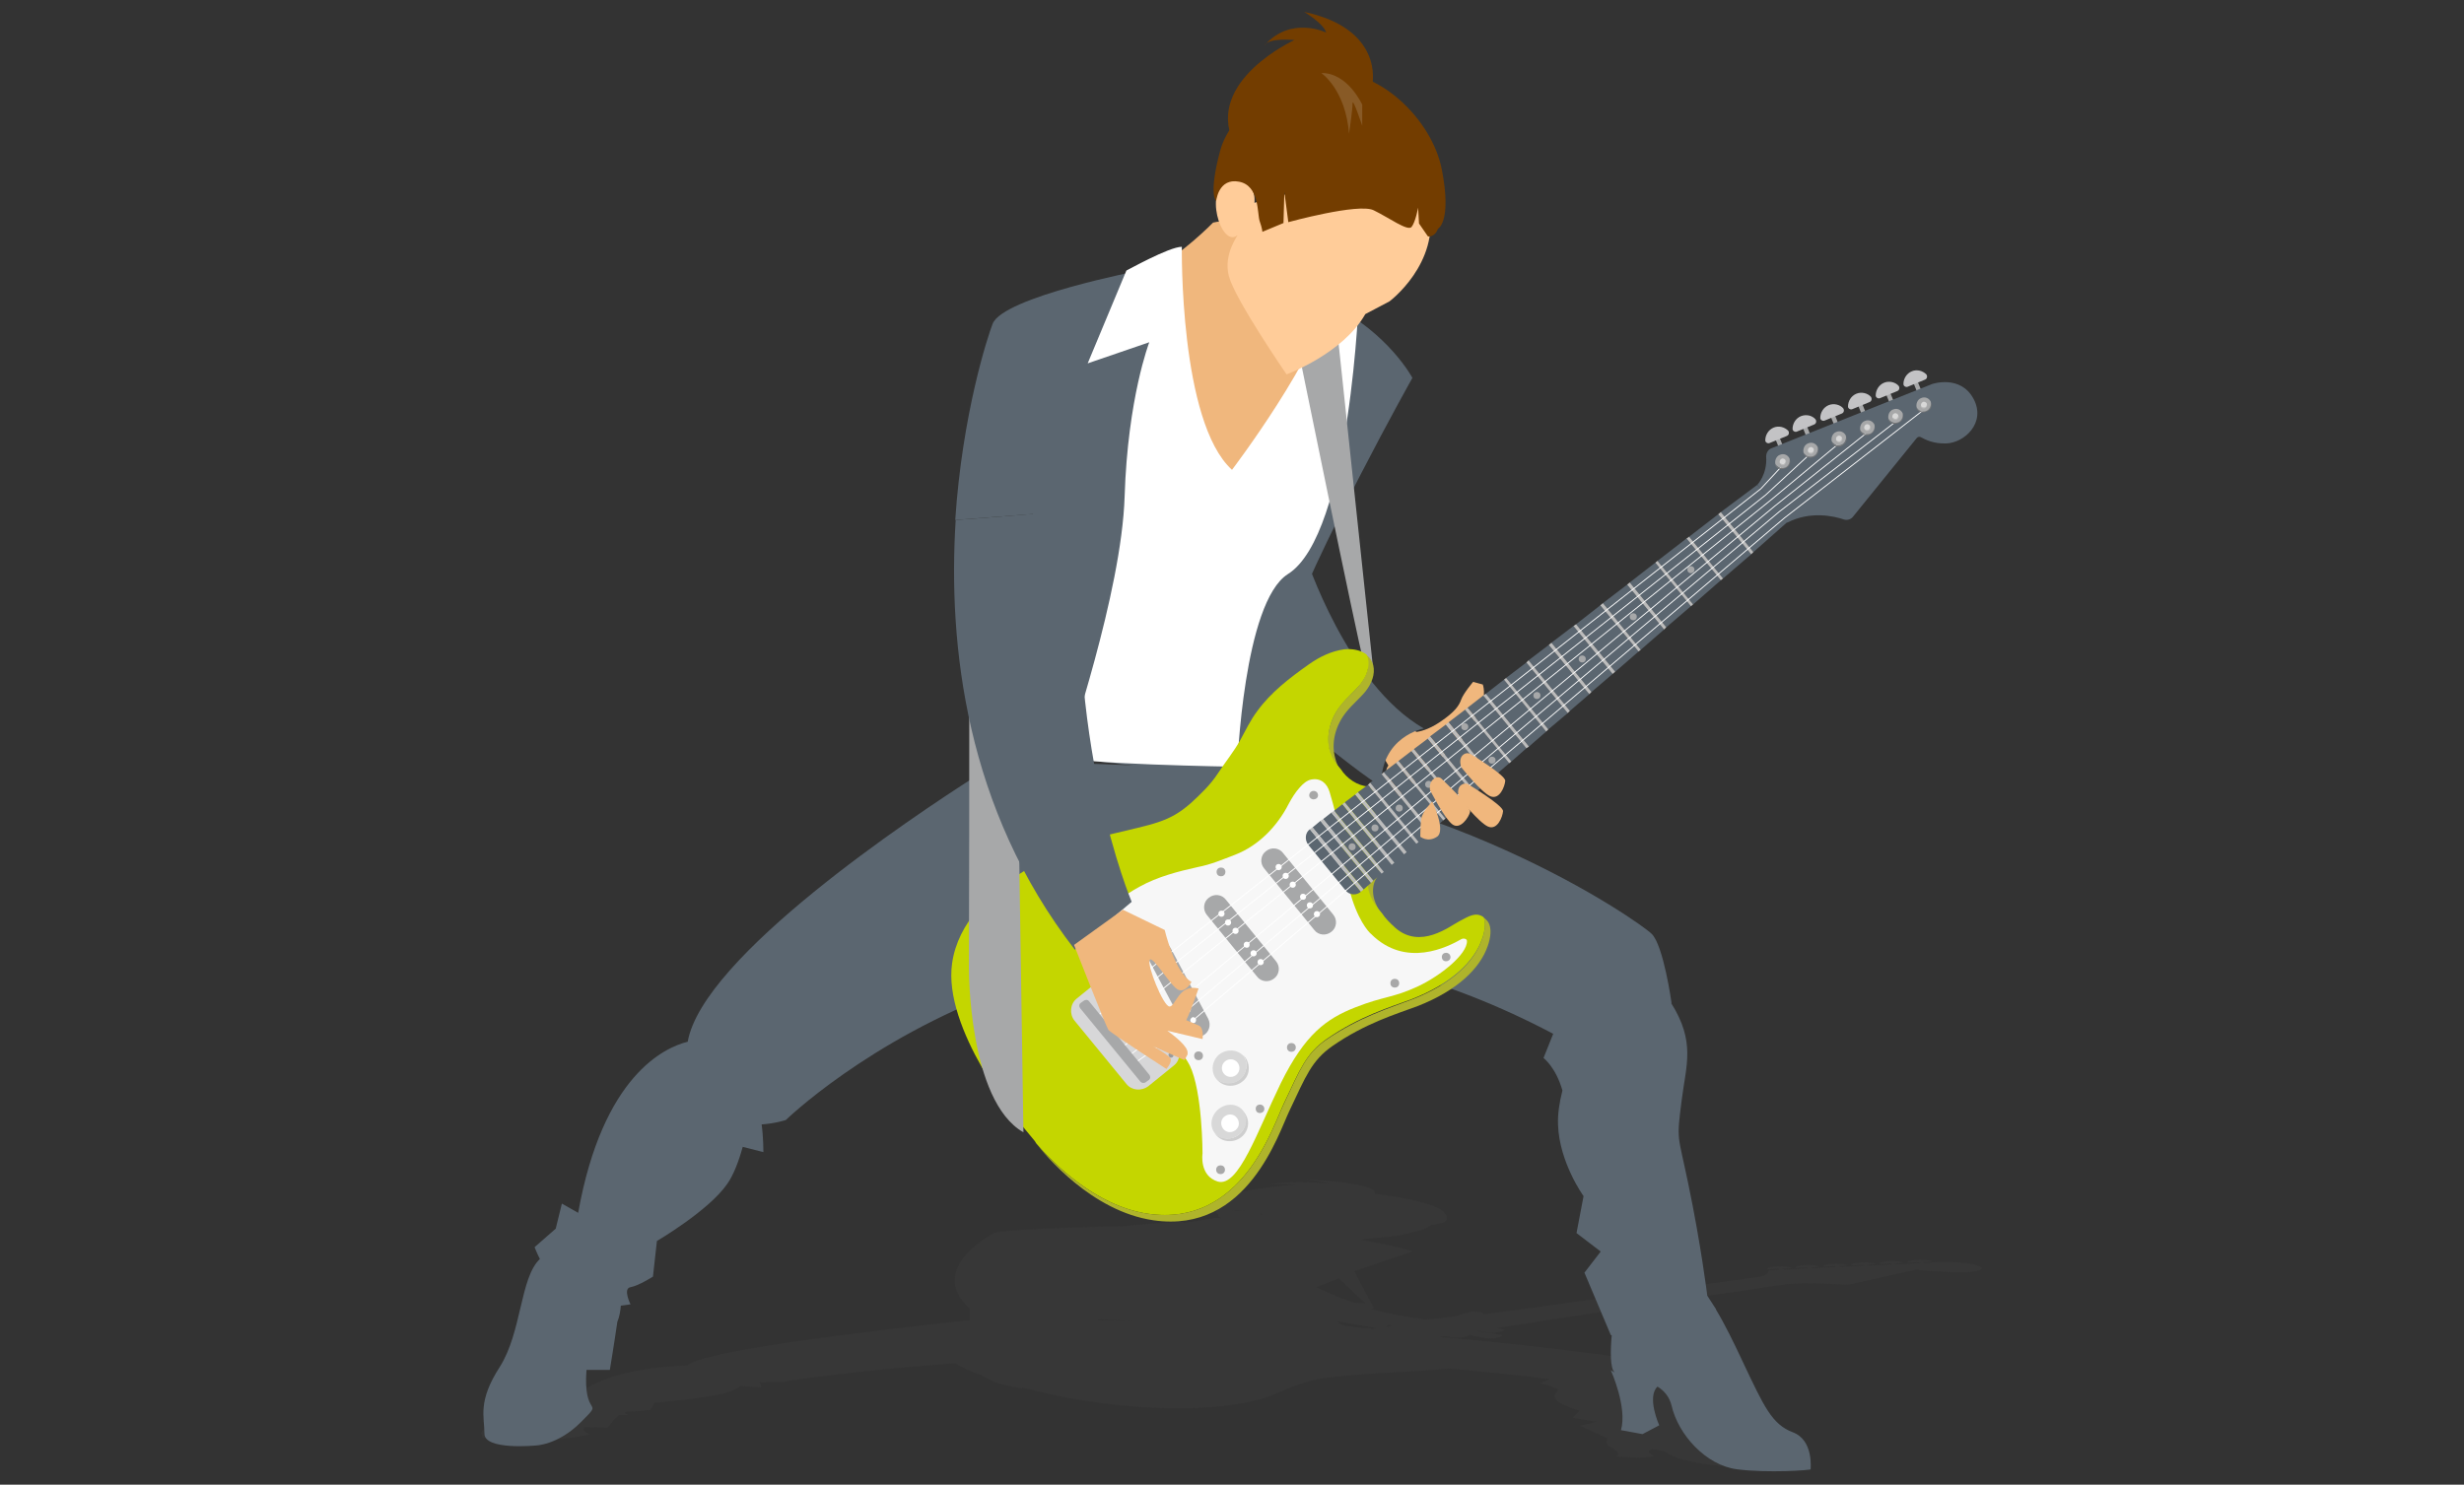 <?xml version="1.0" encoding="utf-8"?>
<!-- Generator: Adobe Illustrator 22.0.1, SVG Export Plug-In . SVG Version: 6.00 Build 0)  -->
<svg version="1.1" id="Layer_1" xmlns="http://www.w3.org/2000/svg" xmlns:xlink="http://www.w3.org/1999/xlink" x="0px" y="0px"
	 width="560px" height="337.5px" viewBox="0 0 560 337.5" style="enable-background:new 0 0 560 337.5;" xml:space="preserve">
<rect x="0" y="0" width="560" height="337.5" fill="#333333" stroke="none"/>
<style type="text/css">
	.st0{opacity:8.000000e-02;}
	.st1{fill:#666666;}
	.st2{fill:#5B6670;}
	.st3{fill:#F0B77D;}
	.st4{fill:#733D00;}
	.st5{fill:#FFFFFF;}
	.st6{fill:#A7A8A9;}
	.st7{fill:#FFCC99;}
	.st8{fill:#AFB42B;}
	.st9{fill:none;}
	.st10{fill:#C4D600;}
	.st11{fill:#F7F7F7;}
	.st12{fill:#CECECE;}
	.st13{fill:#D8D8D8;}
	.st14{fill:#A8A8A8;}
	.st15{fill:#D7D7D8;}
	.st16{fill:#C3C3C5;}
	.st17{fill:#BCBCBC;}
	.st18{fill:none;stroke:#FFFFFF;stroke-width:0.202;stroke-miterlimit:10;}
	.st19{fill:#777777;}
	.st20{fill:#9B9B9B;}
	.st21{fill:#885A26;}
</style>
<g>
	<g class="st0">
		<g>
			<path class="st1" d="M288.8,269.3c0.2,0,0.3-0.1,0.5-0.1C288.8,269.2,288.8,269.3,288.8,269.3z"/>
		</g>
		<g>
			<path class="st1" d="M449.5,287.7c-3-1.1-9.4-0.8-9.4-0.8l-2.6,0.2l-0.5-0.2l1.5-0.1c0.5,0,0.6-0.1,0.3-0.2
				c-0.8-0.2-2.2-0.3-3.4-0.2c-1.2,0.1-1.9,0.3-1.9,0.5c0,0.1,0.6,0.2,1,0.1l1.5-0.1l0.5,0.2l-5.4,0.3l-0.5-0.2l1.5-0.1
				c0.5,0,0.6-0.1,0.3-0.2c-0.8-0.2-2.2-0.3-3.4-0.2c-1.2,0.1-1.9,0.3-1.9,0.5c0,0.1,0.6,0.2,1,0.1l1.5-0.1l0.5,0.2l-5.4,0.3
				l-0.5-0.2l1.5-0.1c0.5,0,0.6-0.1,0.3-0.2c-0.8-0.2-2.2-0.3-3.4-0.2c-1.2,0.1-1.9,0.3-1.9,0.5c0,0.1,0.6,0.2,1,0.1l1.5-0.1
				l0.5,0.2l-5.4,0.3l-0.4-0.2l1.5-0.1c0.5,0,0.6-0.1,0.3-0.2c-0.8-0.2-2.2-0.3-3.4-0.2c-1.2,0.1-1.9,0.3-1.9,0.5
				c0,0.1,0.6,0.2,1,0.1l1.5-0.1l0.4,0.2l-5.4,0.3l-0.4-0.2l1.5-0.1c0.5,0,0.6-0.1,0.3-0.2c-0.8-0.2-2.2-0.3-3.4-0.2
				c-1.2,0.1-1.9,0.3-1.9,0.5c0,0.1,0.6,0.2,1,0.1l1.5-0.1l0.4,0.2l-5.4,0.3l-0.4-0.2l1.5-0.1c0.5,0,0.6-0.1,0.3-0.2
				c-0.8-0.2-2.2-0.3-3.4-0.2c-1.2,0.1-1.9,0.3-1.9,0.5c0,0.1,0.6,0.2,1,0.1l1.5-0.1l0.4,0.2l-1.5,0.1c-0.8,0-1.2,0.2-1.2,0.4
				c0.2,0.8-2.1,1.2-2.1,1.2l0.1,0l0,0l-0.1,0l-8.3,1.1l-0.6,0.1l-6.7,0.9l-0.6,0.1l-6.6,0.9l-0.6,0.1l-5.8,0.8l-0.6,0.1l-5.6,0.7
				l-0.6,0.1l-5.6,0.7l-0.6,0.1l-5,0.7l-0.6,0.1l-4.6,0.6l-0.6,0.1l-4.5,0.6l-0.6,0.1l-4.1,0.5l-0.4,0.1c0.1-0.3-0.2-0.5-0.2-0.5
				l-2.2-0.2c0,0-2.2,0.5-2.7,0.7c-0.5,0.3-1.4,0.5-4.8,0.9c-2.7,0.3-4.6,0.3-5.3,0.3l-0.3,0c1.2-0.1,2-0.1,2-0.1
				c-4.5-0.6-8.5-1.4-11.9-2.3c0.5-0.2,0.6-0.4,0.3-0.7l-4.2-7.9c7-2.5,13.3-4.5,13.3-4.5s-3.5-1.3-11.7-2.6
				c0.4-0.1,0.8-0.2,1.2-0.3l5.5-0.5c0,0,7.7-1,9.2-2.7c0.5,0,1.3-0.1,1.8-0.3c0,0,3.2-0.2,1-2.6c-1.6-1.7-8.3-3.3-15.7-4.1
				c0.3-0.5,0.4-2.4-15.5-3.3c0,0,4.4,0.6,5,1c0,0-7.6-0.9-13.5,0.2c0.7-0.1,2.3-0.2,6.3,0c0,0-17.9,1.2-14.8,3.7
				c-0.9,0.3-1.6,0.5-2,0.8c-2.7,1.9-1,2.2-1,2.2s0,0,0,0c-0.2,0.3,0.1,0.6,0.6,0.9c-0.4,0-0.9,0-1.4,0c0,0-3.1,0.5-7.1,1.1
				c0-0.1,0-0.2,0-0.2c-2.9-0.1-12.5,0.8-12.5,0.8l-0.3,0.1c-8,0.2-28.2,0.7-30.2,1.6c-1.1,0.5-7,3.8-8.6,8.4
				c-0.9,2.6-0.5,5.6,3,8.8c0,0.8,0,1.7,0,2.6c-15,1.6-60.8,6.7-64.2,10.3c-5.2,0.2-19.3,1.1-25,7l-3.7-0.5l-1.5,1.1l-4.8,0.7
				c0,0,0.4,0.2,1.2,0.5c0,0,0,0,0,0c-4.5,0.7-4.1,3.1-9.2,4.6c-5.1,1.4-3.6,2.1-3.6,2.9c0,0.7,11.4,0.7,11.4,0.7s5,0.1,10.4-0.8
				c5.3-0.9,1-0.2,1.3-1.9c0-0.1,0.1-0.2,0.1-0.3l5.3,0.1c0,0,1-1.1,1.7-2.1c0.5-0.2,0.7-0.5,0.8-0.7c0.7,0,1.4,0,2.2,0
				c0,0-1.8-0.7,0-0.8c1.8,0,5.1-0.4,5.1-0.4l0.9-1.6c0,0,11.8-1.1,16-2.2c1.4-0.4,2.6-0.9,3.5-1.6l4.7,0.3c0,0,0-0.7-0.4-1.2
				c3.1,0,5.4-0.1,5.4-0.1s14.4-2.4,39.1-4.2c1.3,0.9,3.5,1.9,5.9,2.7c1.8,1.2,4.7,2.4,9.3,3l0-0.2l2.5,0.6c0,0,0.1,0,0.3,0.1
				c2,0.5,12.6,3.2,26.6,3.9c21.4,1,28.4-3.3,30.9-4.3c3.8-1.4,5.1-2.1,9.8-2.6c7.5-0.9,14.3-1.1,19.3-1.4c3-0.2,5.5-0.4,7.7-0.6
				c7.4,0.7,15,1.4,22.8,2.4l-2.2,1c0,0,2.8,0.5,4.3,1.5c-0.7,0.5-1.1,1-1,1.5c0.3,1.7,5.7,3.2,5.7,3.2l-1.6,1.6l5.4,0.9l-3.7,0.9
				l6,2.8c0,0,0.1,0,0.2,0c-0.3,0.7-0.4,1.5,0.7,1.6l-0.9-0.1c0,0,3.8,1.7,2.3,2.7l4.9,0.3l3.8-0.3c0,0-2.8-1.3-0.4-1.7
				c1.5,0.2,2.7,0.5,3.2,0.9c1.5,1.3,7.8,2.8,14.8,3.1c7,0.3,16.7,0.3,16.7,0.3c0,0,0.9-1.2-3.8-1.6s-6.5-1.3-11.2-3.3
				c-2.1-0.9-4.2-1.8-6.2-2.5c0,0,0,0,0,0l0,0c-0.7-0.2-1.4-0.4-2-0.6l0,0c0,0-1.4-2.2-4.2-5c-2.3-2.3-2.7-1.9-1.4-3.7
				c1.1-1.5,3.3-2.5-2.3-4.3l0.1,0c0,0-1.8-2.5-4.5-3.1c-1.7-0.4-19.8-3.2-47.8-5.7c0,0,0,0,0,0l0.7-0.1l0.5-0.1l0.2,0
				c0.5,0.1,0.9,0.2,1.4,0.3c1.9,0.3,3.7-0.2,4-0.5c0,0,0,0-0.1-0.1c1.4,0.3,3.1,0.7,4.2,0.8c2.1,0.2,3.3-0.4,3.4-0.6
				c0.1-0.2-3.4-0.7-5.7-1l0.5-0.1c0.8,0.2,1.7,0.3,2.3,0.4c2.1,0.2,3.3-0.4,3.4-0.6c0-0.1-0.6-0.2-1.6-0.4l2.5-0.4l0.5-0.1l3.4-0.5
				l0.5-0.1l3.9-0.6l0.5-0.1l4.3-0.6l0.5-0.1l4.4-0.7l0.5-0.1l4.8-0.7l0.5-0.1l5.3-0.8l0.5-0.1l5.3-0.8l0.5-0.1l5.6-0.8l0.5-0.1
				l6.3-0.9l0.5-0.1l6.4-0.9l0.5-0.1l5.3-0.8l3-0.4c5-0.4,10.2,0,12.4,0.1c0.7,0.1,1.5,0,2-0.1l14.5-3.2c0.2-0.1,0.7-0.1,1,0
				c0.9,0.1,2.8,0.3,5.7,0.4C447.4,289.6,452.5,288.8,449.5,287.7z M286.3,275.7c0.3,0.1,0.5,0.3,0.7,0.4c-0.3,0-0.5,0-0.5,0
				S286.7,276,286.3,275.7z M403.7,291.4l-0.2,0l-0.3-0.1l0,0L403.7,291.4z M290.2,297.7c0,0-0.1,0-0.1,0
				C290.1,297.7,290.1,297.7,290.2,297.7C290.1,297.7,290.1,297.7,290.2,297.7z M403.1,291.3L403.1,291.3l-0.8-0.2l0,0L403.1,291.3z
				 M316.4,301.3c-0.2,0-0.3,0.1-0.4,0.1c-0.1,0-0.1,0.1-0.1,0.1l-0.5,0.1l-0.4,0c0.2-0.2,0.4-0.4,0.8-0.5
				C316,301.2,316.2,301.3,316.4,301.3z M312.3,302l-0.6,0.1l0,0c-0.1-0.1-0.1-0.2-0.1-0.2c-2.3,0-4.5-0.3-6.1-0.6
				c-0.5-0.2-0.9-0.3-1.1-0.5c-0.2-0.1-0.3-0.2-0.3-0.4c3.6,0.6,6.9,1.2,8.8,1.5L312.3,302z M293.3,275.9l0-0.1l0.1,0.1
				C293.4,275.9,293.4,275.9,293.3,275.9z M283,275.2C283,275.2,283,275.2,283,275.2c-0.6,0-1.2,0-2,0c-0.4,0-0.7,0-1,0
				C280.7,275.1,281.7,275.1,283,275.2z M249.5,299.9c0.5,0,1,0,1.6,0.1l6.6,0.3c-2.9-0.1-5.6-0.1-8.1-0.2
				C249.6,300,249.6,300,249.5,299.9z M401.1,290.8l0.6,0.1l0,0L401.1,290.8L401.1,290.8z M310.3,296.3c-0.8-0.1-1.7-0.1-2.6-0.2
				c-4.1-1.4-6.9-2.7-8.5-3.5c1.6-0.7,3.4-1.3,5.1-2C306.9,293.1,309.4,295.4,310.3,296.3z"/>
		</g>
	</g>
	<g>
		<path class="st2" d="M407.5,325.6c-4.8-1.8-6.6-5.9-11.3-15.8c-2.1-4.5-4.2-8.8-6.2-12.1c0,0,0,0,0,0l0-0.1
			c-0.7-1.1-1.4-2.2-2-3.1l0-0.1c0,0-1.4-11.4-4.3-25.3c-2.4-11.6-2.7-9.6-1.5-19c1-8,3.2-13.2-2.4-22.1l0.1,0c0,0-1.8-13-4.5-15.7
			c-2.7-2.7-48.9-35.3-110.4-38c-20.8-0.9-32-1.2-37.9-1.2c-1.8,1.3-3.7,2.5-5.7,3.6c-13.9,8.9-61.7,40.7-65.1,60.1
			c-5.2,1.3-19.3,7.6-24.9,38.9l-3.7-2.1l-1.4,5.7l-4.8,4.2c0,0,0.4,1.1,1.2,2.7c0,0,0,0,0,0c-4.5,4.2-4.1,16.6-9.1,24.5
			c-5.1,7.9-3.5,11.3-3.5,15.2c0,3.8,11.5,2.7,11.5,2.7s5.1,0,10.4-5.3c5.3-5.3,1-1,1.2-10.1c0-0.7,0.1-1.3,0.1-1.8h5.3
			c0,0,1-6,1.7-10.9c0.5-1.2,0.7-2.5,0.8-3.7c0.7-0.1,1.4-0.2,2.2-0.3c0,0-1.8-3.6,0-3.9c1.8-0.3,5.1-2.4,5.1-2.4l0.9-8.1
			c0,0,11.8-6.9,16-13c1.4-2,2.6-5.1,3.5-8.4l4.7,1.2c0,0,0-3.4-0.4-6.3c3.1-0.2,5.5-1,5.5-1s74.3-72.4,174.4-19.6l-2.2,5.5
			c0,0,2.8,2.1,4.3,7.4c-0.7,2.7-1.1,5.4-1,7.8c0.3,8.6,5.8,16.2,5.8,16.2l-1.6,8.4l5.5,4.2l-3.7,4.8l6,14.2c0,0,0.1,0,0.2,0
			c-0.3,3.5-0.4,7.6,0.7,8.5l-0.9-0.5c0,0,3.8,8.4,2.3,13.6l4.9,0.9l3.8-2c0,0-2.9-6.4-0.4-8.8c1.5,0.9,2.7,2.3,3.2,4.3
			c1.5,6.6,7.8,13.6,14.9,14.5c7,0.9,16.7,0.2,16.7,0S412.2,327.4,407.5,325.6z"/>
		<path class="st3" d="M323.8,167.7l-3-2.1c0,0-6.4,2.9-6.7,4.6c-0.2,1.6,1.9,4.5,1.9,4.5L323.8,167.7"/>
		<path class="st2" d="M237.1,74.5c-0.4,0.9-6,84.1,0,97.1l60,7.2c0,0-13.3-10.3-5.7-32s29.6-60.9,29.6-60.9s-21.7-41-84.4-11.5"/>
		<path class="st4" d="M311.9,19.1c0,0,2.7-12.5-15.5-16.4c0,0,4.4,2.6,5,4.7c0,0-8-3.9-14,2.9c0,0,0.5-1.7,6.8-1.2
			c0,0-20.2,9.2-13.9,23.2c6.4,14,29.3-5.9,29.3-5.9L311.9,19.1z"/>
		<path class="st3" d="M275.7,50.6c0,0-7.3,7.5-14.2,10.9c-6.8,3.4,15.1,57.9,15.1,57.9s25-34.4,24.7-35.3
			C301,83.2,294.1,46.4,275.7,50.6z"/>
		<path class="st2" d="M296.7,126.4c0,0,9.4,29.2,26.9,39.2c0,0-10,1.8-9.7,13.3c0,0-29.5-20.1-29.7-30.4S286.4,129.8,296.7,126.4z"
			/>
		<path class="st2" d="M259.1,61.5c0,0-31.1,6-33.5,12.1c-1.1,2.8-6.9,20.5-8.5,44.6c9.7-0.7,19.4-1.5,29.1-2.3
			C247.9,99,251.8,80.6,259.1,61.5z"/>
		<path class="st5" d="M268.6,56.1c0,0-0.6,39.8,11.4,50.7c0,0,19.8-26,22.6-40.4c0.1-0.6,0.2-1.3,0.3-1.9c1.2-13.9,6,1.9,6,1.9
			s-1.8,55.1-16.2,64.1c-10.1,6.4-11.5,43.8-11.5,43.8s-38.7-0.6-38.7-2.4s12.4-36.8,13.1-59.1c0.7-22.3,5.6-35,5.6-35l-14,4.8
			l8.8-21.1C256.1,61.5,265.7,56.1,268.6,56.1z"/>
		<path class="st3" d="M337,155.6l-2.2-0.6c0,0-2.2,2.6-2.7,4c-0.5,1.4-1.4,2.8-4.8,5.1c-2.8,1.9-4.8,2.2-5.4,2.3c0,0,0,0,0,0
			c-0.4,0.2-0.7,0.4-1.1,0.6c-1,1.3-1.1,3-1.1,3s-3.7,2.9-4.5,4.6c-0.8,1.7,2.5,6.6,2.5,6.6l15.5-13.8c0,0,1.7-2.9,3.2-6.3
			C337.9,157.9,337,155.6,337,155.6z"/>
		<path class="st6" d="M312,151.3l-8.6-81l-9,5.9c0,0,14.3,70.3,15.4,73.7C310.9,153.2,310.2,151.3,312,151.3z"/>
		<path class="st7" d="M281.2,53.5c0.5-0.4-3.3,4.1-1.9,9.3c1.4,5.3,13.1,22.3,13.1,22.3s12.8-4.7,17.9-13.7l5.5-2.9
			c0,0,11.5-8.6,9-21.3c-2.6-12.7-39.7-1.1-39.7-1.1s0.8-6-5.6-4.9C273.3,42.5,277.5,56.5,281.2,53.5z"/>
		<path class="st4" d="M326.8,52c0,0,3.2-1.5,0.9-13.4s-14.9-23.1-24.9-21.9c-10,1.2-22.8,7.5-25.5,17.6
			c-2.7,10.1-0.9,11.4-0.9,11.4s0.5-5.3,5.2-4.4s4.1,7.3,4.7,9s0.6,2.4,0.6,2.4l4.8-2l0.2-7.1l0.9,6.9c0,0,16-4.4,19.4-2.7
			c3.5,1.7,7.7,4.8,8.6,3.8c0.9-1.1,1.5-4.4,1.5-4.4l0.2,3.6l2,2.9C324.5,53.8,326.1,54,326.8,52z"/>
		<g>
			<g>
				<g>
					<path class="st8" d="M312,197.4c-0.8,0.9-3.1,4.7,2,10.3c-3.4-4.7-1.5-7.9-0.7-8.7c0.9-1-1.3-20-1.3-20c-0.4,0-0.7,0-1.1,0
						C311.4,183.4,312.8,196.6,312,197.4z"/>
				</g>
				<g>
					<path class="st8" d="M293.1,252.4c3.7-7.8,5-11.3,9.7-14.6c7.5-5.2,14.3-7.2,19.4-9.1c9.2-3.6,14.2-8.7,15.9-13.6
						c0,0,1.7-4.3-0.4-6.1c-0.2-0.2-0.3-0.3-0.5-0.4c0.8,2.1-0.4,5-0.4,5c-1.7,4.9-6.6,10-15.9,13.6c-5,1.9-11.9,4-19.4,9.1
						c-4.7,3.2-6,6.8-9.7,14.6c-2.5,5.1-9.5,28.1-30.9,25c-12.1-1.8-21.8-11.7-25.4-16c2,2.6,12.6,15.5,26.7,17.5
						C283.6,280.5,290.6,257.5,293.1,252.4z"/>
				</g>
				<g>
					<path class="st8" d="M309.1,155.6c-1.3,1.7-3,3-4.3,4.6c-2.4,3-3.6,7.1-2.6,10.8c0.4,1.5,1.3,2.8,2.4,3.9
						c-0.5-0.7-0.9-1.5-1.1-2.4c-1.1-3.7,0.1-7.8,2.6-10.8c1.3-1.6,3-3,4.3-4.6c1.3-1.7,2.2-3.8,1.7-5.9c-0.3-1-0.8-1.8-1.6-2.3
						c0.1,0.2,0.2,0.5,0.3,0.8C311.3,151.7,310.4,153.9,309.1,155.6z"/>
				</g>
				<g>
					<path class="st9" d="M310.9,178.9c-0.1-0.9-0.2-1.5-0.2-1.5c-2.3,0.1-4.5-0.9-6.1-2.5C306,177.1,308.4,178.7,310.9,178.9z"/>
				</g>
				<g>
					<path class="st9" d="M317,210.9c5.7,5,12.3-0.3,14.6-1.5c2.1-1.1,3.7-2.1,5.5-0.9c-0.2-0.4-0.4-0.8-0.8-1.2
						c-2.1-1.9-3.7-0.7-6.1,0.5c-2.3,1.2-8.9,6.5-14.6,1.5c-0.7-0.6-1.2-1.2-1.7-1.7C314.7,208.7,315.7,209.8,317,210.9z"/>
				</g>
				<g>
					<path class="st10" d="M291.8,250.8c3.7-7.8,5-11.3,9.7-14.6c7.5-5.2,14.3-7.2,19.4-9.1c9.2-3.6,14.2-8.7,15.9-13.6
						c0,0,1.2-2.9,0.4-5c-1.8-1.3-3.4-0.2-5.5,0.9c-2.3,1.2-8.9,6.5-14.6,1.5c-1.3-1.2-2.3-2.2-3-3.3c-5.1-5.6-2.8-9.4-2-10.3
						c0.7-0.8-0.6-14-1.1-18.5c-2.5-0.2-4.9-1.8-6.3-4c-1.1-1.1-1.9-2.4-2.4-3.9c-1.1-3.7,0.1-7.8,2.6-10.8c1.3-1.6,3-3,4.3-4.6
						c1.3-1.7,2.2-3.8,1.7-5.9c-0.1-0.3-0.2-0.5-0.3-0.8c-1.3-1-3.2-1.4-5.1-1.2c-2.9,0.4-5.6,1.7-8,3.4c-4.4,3.1-8.7,6.4-11.8,10.7
						c-1.5,2-2.6,4.3-3.8,6.5c-1.5,2.7-3.4,5-5.1,7.6c-1.7,2.6-3.9,4.7-6.2,6.8c-5,4.4-8.6,4.7-18.4,7.1
						c-6.5,1.5-33.1,10.7-35.8,29.2c-2.2,15,15,35.9,15,35.9l3.8,4.6c0,0,0.1,0.2,0.3,0.5c3.7,4.3,13.3,14.2,25.4,16
						C282.3,279,289.3,256,291.8,250.8z"/>
				</g>
			</g>
			<g>
				<path class="st11" d="M307.3,204.4c-0.9-3-1.6-5.3-1.9-8.4c-0.5-5-1.2-9.2-3.2-15.9c-0.6-2.1-2.1-3.3-4.2-2.9
					c-1,0.2-1.9,1-2.6,1.8c-1,1.1-1.8,2.4-2.5,3.7c-2.6,5.1-6.8,9.5-12.2,11.6c-2.9,1.1-5.4,2.2-8.5,2.8c-4.5,1-9.1,2.2-13.1,4.4
					c-4,2.2-8.3,5.1-9.1,9.6c-0.5,3,0.7,6,2.7,8.4c2.2,2.6,15.7,18.6,17.7,22.7c2.9,6,2.9,20,2.9,20s-0.8,5.1,3.5,6.4
					c4.7,1.3,8.9-11.3,14.3-22.4c5.5-11.1,10.3-14.6,16.9-17.2c6.6-2.6,8.5-2.1,14.3-4.8c5.1-2.4,11.2-7.3,11.1-10.3
					c0-0.5-0.8-0.7-1.3-0.4c-3,1.7-12.6,6.7-20.5-1.2C311.7,212.4,309.3,210.5,307.3,204.4z"/>
			</g>
			<g>
				<g>
					<g>
						<g>
							<path class="st12" d="M282.9,240.2c-0.1-0.1-0.2-0.2-0.3-0.3c1.2,1.7,0.8,4.1-0.8,5.4c-1.6,1.3-4,1.2-5.5-0.3
								c0.1,0.1,0.1,0.2,0.2,0.3c1.4,1.8,4,2,5.8,0.6C284.1,244.6,284.3,242,282.9,240.2z"/>
							<path class="st13" d="M281.8,245.4c1.6-1.3,2-3.7,0.8-5.4c-1.5-1.5-3.8-1.6-5.5-0.3c-1.6,1.3-2,3.7-0.8,5.4
								C277.8,246.6,280.1,246.7,281.8,245.4z"/>
						</g>
						<circle class="st5" cx="279.7" cy="242.8" r="2"/>
					</g>
					<g>
						<g>
							<path class="st12" d="M282.7,252.8c-0.1-0.1-0.2-0.2-0.3-0.3c1.2,1.7,0.8,4.1-0.8,5.4c-1.6,1.3-4,1.2-5.5-0.3
								c0.1,0.1,0.1,0.2,0.2,0.3c1.4,1.8,4,2,5.8,0.6C283.9,257.1,284.2,254.5,282.7,252.8z"/>
							
								<ellipse transform="matrix(0.774 -0.633 0.633 0.774 -98.375 234.347)" class="st13" cx="279.3" cy="255.1" rx="4.1" ry="3.7"/>
						</g>
						<path class="st5" d="M280.8,256.9c-0.9,0.7-2.1,0.6-2.8-0.3c-0.7-0.9-0.6-2.1,0.3-2.8c0.9-0.7,2.1-0.6,2.8,0.3
							C281.8,255,281.7,256.2,280.8,256.9z"/>
					</g>
				</g>
				<g>
					<path class="st14" d="M299.2,181.5c-0.4,0.3-1,0.3-1.4-0.1s-0.3-1,0.1-1.4c0.4-0.3,1-0.3,1.4,0.1
						C299.7,180.6,299.6,181.2,299.2,181.5z"/>
					<circle class="st14" cx="277.5" cy="198.2" r="1"/>
					<path class="st14" d="M329.3,218.3c-0.4,0.3-1,0.3-1.4-0.1c-0.3-0.4-0.3-1,0.1-1.4c0.4-0.3,1-0.3,1.4,0.1
						C329.8,217.4,329.7,218,329.3,218.3z"/>
					<circle class="st14" cx="317" cy="223.5" r="1"/>
					<circle class="st14" cx="293.5" cy="238.1" r="1"/>
					<path class="st14" d="M287,252.8c-0.4,0.3-1,0.3-1.4-0.1c-0.3-0.4-0.3-1,0.1-1.4c0.4-0.3,1-0.3,1.4,0.1
						C287.5,251.9,287.4,252.5,287,252.8z"/>
					<circle class="st14" cx="277.4" cy="265.9" r="1"/>
					<circle class="st14" cx="272.4" cy="240" r="1"/>
					<circle class="st14" cx="254" cy="217.4" r="1"/>
				</g>
				<g>
					<path class="st6" d="M298.7,211.4l-11.4-14c-1-1.2-0.8-3,0.4-3.9l0,0c1.2-1,3-0.8,3.9,0.4l11.4,14c1,1.2,0.8,3-0.4,3.9l0,0
						C301.4,212.8,299.6,212.6,298.7,211.4z"/>
					<path class="st6" d="M285.7,222l-11.4-14c-1-1.2-0.8-3,0.4-3.9l0,0c1.2-1,3-0.8,3.9,0.4l11.4,14c1,1.2,0.8,3-0.4,3.9l0,0
						C288.4,223.4,286.6,223.2,285.7,222z"/>
					<path class="st6" d="M269.6,234.2l-8.5-16c-0.7-1.4-0.2-3.1,1.2-3.8l0,0c1.4-0.7,3.1-0.2,3.8,1.2l8.5,16
						c0.7,1.4,0.2,3.1-1.2,3.8l0,0C272,236.1,270.3,235.6,269.6,234.2z"/>
				</g>
			</g>
			<path class="st15" d="M256,246.4L244.2,232c-1.2-1.5-1-3.8,0.5-5l5.8-4.7c1.5-1.2,3.8-1,5,0.5l11.8,14.4c1.2,1.5,1,3.8-0.5,5
				l-5.8,4.7C259.4,248.1,257.2,247.9,256,246.4z"/>
			<g>
				<g>
					<g>
						<g>
							
								<rect x="434.4" y="87.2" transform="matrix(0.376 0.927 -0.927 0.376 353.178 -349.119)" class="st6" width="2.7" height="1"/>
							<path class="st16" d="M434.5,84.4c-1.2,0.5-1.9,1.7-1.9,2.9c0,0.5,0.6,0.8,1,0.6l3.9-1.6c0.5-0.2,0.6-0.8,0.3-1.2
								C437,84.3,435.7,83.9,434.5,84.4z"/>
						</g>
						<g>
							
								<rect x="428.1" y="89.7" transform="matrix(0.376 0.927 -0.927 0.376 351.615 -341.702)" class="st6" width="2.7" height="1"/>
							<path class="st16" d="M428.2,87c-1.2,0.5-1.9,1.7-1.9,2.9c0,0.5,0.6,0.8,1,0.6l3.9-1.6c0.5-0.2,0.6-0.8,0.3-1.2
								C430.8,86.9,429.4,86.5,428.2,87z"/>
						</g>
						<g>
							
								<rect x="421.9" y="92.3" transform="matrix(0.376 0.927 -0.927 0.376 350.043 -334.284)" class="st6" width="2.7" height="1"/>
							<path class="st16" d="M421.9,89.5c-1.2,0.5-1.9,1.7-1.9,2.9c0,0.5,0.6,0.8,1,0.6l3.9-1.6c0.5-0.2,0.6-0.8,0.3-1.2
								C424.5,89.4,423.1,89,421.9,89.5z"/>
						</g>
						<g>
							
								<rect x="415.6" y="94.8" transform="matrix(0.376 0.927 -0.927 0.376 348.502 -326.871)" class="st6" width="2.7" height="1"/>
							<path class="st16" d="M415.6,92.1c-1.2,0.5-1.9,1.7-1.9,2.9c0,0.5,0.6,0.8,1,0.6l3.9-1.6c0.5-0.2,0.6-0.8,0.3-1.2
								C418.2,92,416.8,91.6,415.6,92.1z"/>
						</g>
						<g>
							
								<rect x="409.3" y="97.4" transform="matrix(0.376 0.927 -0.927 0.376 346.939 -319.454)" class="st6" width="2.7" height="1"/>
							<path class="st16" d="M409.3,94.6c-1.2,0.5-1.9,1.7-1.9,2.9c0,0.5,0.6,0.8,1,0.6l3.9-1.6c0.5-0.2,0.6-0.8,0.3-1.2
								C411.9,94.5,410.6,94.1,409.3,94.6z"/>
						</g>
						<g>
							
								<rect x="403" y="99.9" transform="matrix(0.376 0.927 -0.927 0.376 345.378 -312.038)" class="st6" width="2.7" height="1"/>
							<path class="st16" d="M403.1,97.2c-1.2,0.5-1.9,1.7-1.9,2.9c0,0.5,0.6,0.8,1,0.6l3.9-1.6c0.5-0.2,0.6-0.8,0.3-1.2
								C405.6,97.1,404.3,96.7,403.1,97.2z"/>
						</g>
					</g>
					<path class="st2" d="M399.4,110.2c0,0,2.3-2.4,2-6.4c0-0.8,0.4-1.6,1.2-1.9l36.5-14.6c0,0,6.4-2.2,9.4,3.3s-2.1,10.1-6.2,10.2
						c-2.9,0.1-4.8-0.9-5.7-1.4c-0.3-0.2-0.8-0.1-1,0.2l-14.5,17.9c-0.5,0.6-1.3,0.8-2,0.6c-2.3-0.8-7.7-2-12.9,0.7L399.4,110.2z"/>
					<g>
						<g>
							<polygon class="st2" points="346.9,170.1 337.1,158.1 333.5,160.9 343.5,173.1 							"/>
							<polygon class="st2" points="343,173.5 333,161.3 329.2,164.2 339.3,176.7 							"/>
							<polygon class="st2" points="351.4,166.3 341.8,154.5 337.7,157.7 347.5,169.7 							"/>
							<polygon class="st2" points="334.9,180.6 324.5,167.9 321.3,170.3 331.9,183.2 							"/>
							<polygon class="st2" points="338.8,177.2 328.6,164.7 325,167.4 335.4,180.1 							"/>
							<polygon class="st2" points="331.3,183.6 320.8,170.7 317.8,173 328.5,186.1 							"/>
							<polygon class="st2" points="361.2,157.8 352,146.6 347.4,150.1 356.8,161.6 							"/>
							<polygon class="st2" points="356.3,162.1 346.9,150.6 342.3,154.1 351.9,165.8 							"/>
							<polygon class="st2" points="366.5,153.2 357.6,142.3 352.6,146.1 361.7,157.3 							"/>
							<polygon class="st2" points="398,126 390.5,116.9 383.9,122 391.6,131.5 							"/>
							<polygon class="st2" points="328,186.5 317.3,173.4 314.5,175.5 325.4,188.8 							"/>
							<polygon class="st2" points="391.1,131.9 383.3,122.4 376.7,127.5 384.8,137.4 							"/>
							<polygon class="st2" points="406.3,118.6 403.2,114.8 402.6,114.1 399.4,110.2 391.1,116.4 398.5,125.5 							"/>
							<polygon class="st2" points="372.4,148.1 363.7,137.6 358.2,141.9 367.1,152.7 							"/>
							<polygon class="st2" points="378.2,143.1 369.8,132.9 364.3,137.1 372.9,147.7 							"/>
							<polygon class="st2" points="384.3,137.8 376.2,127.9 370.4,132.4 378.7,142.6 							"/>
							<path class="st2" d="M297.3,192l8.5,10.4c0.9,1.1,2.5,1.2,3.5,0.3l0,0l-11.6-14.2l0,0C296.6,189.3,296.5,190.9,297.3,192z"/>
							<polygon class="st2" points="324.8,189.3 314,176 311.4,177.9 322.4,191.4 							"/>
							<polygon class="st2" points="316.3,196.6 305.1,182.8 303.2,184.3 314.5,198.2 							"/>
							<polygon class="st2" points="321.9,191.8 310.9,178.4 308.6,180.1 319.7,193.7 							"/>
							<polygon class="st2" points="314,198.6 302.6,184.7 300.7,186.2 312.1,200.2 							"/>
							<polygon class="st2" points="300.1,186.6 298.3,188.1 309.9,202.2 311.6,200.7 							"/>
							<polygon class="st2" points="319.1,194.2 308,180.6 305.6,182.4 316.9,196.1 							"/>
							<polygon class="st17" points="297.7,188.5 309.3,202.7 309.9,202.2 298.3,188.1 							"/>
							<polygon class="st17" points="312.1,200.2 300.7,186.2 300.1,186.6 311.6,200.7 							"/>
							<polygon class="st17" points="314.5,198.2 303.2,184.3 302.6,184.7 314,198.6 							"/>
							<polygon class="st17" points="316.9,196.1 305.6,182.4 305.1,182.8 316.3,196.6 							"/>
							<polygon class="st17" points="319.7,193.7 308.6,180.1 308,180.6 319.1,194.2 							"/>
							<polygon class="st17" points="322.4,191.4 311.4,177.9 310.9,178.4 321.9,191.8 							"/>
							<polygon class="st17" points="325.4,188.8 314.5,175.5 314,176 324.8,189.3 							"/>
							<polygon class="st17" points="328.5,186.1 317.8,173 317.3,173.4 328,186.5 							"/>
							<polygon class="st17" points="335.4,180.1 325,167.4 324.5,167.9 334.9,180.6 							"/>
							<polygon class="st17" points="339.3,176.7 329.2,164.2 328.6,164.7 338.8,177.2 							"/>
							<polygon class="st17" points="331.9,183.2 321.3,170.3 320.8,170.7 331.3,183.6 							"/>
							<polygon class="st17" points="343.5,173.1 333.5,160.9 333,161.3 343,173.5 							"/>
							<polygon class="st17" points="347.5,169.7 337.7,157.7 337.1,158.1 346.9,170.1 							"/>
							<polygon class="st17" points="351.9,165.8 342.3,154.1 341.8,154.5 351.4,166.3 							"/>
							<polygon class="st17" points="356.8,161.6 347.4,150.1 346.9,150.6 356.3,162.1 							"/>
							<polygon class="st17" points="361.7,157.3 352.6,146.1 352,146.6 361.2,157.8 							"/>
							<polygon class="st17" points="367.1,152.7 358.2,141.9 357.6,142.3 366.5,153.2 							"/>
							<polygon class="st17" points="372.9,147.7 364.3,137.1 363.7,137.6 372.4,148.1 							"/>
							<polygon class="st17" points="378.7,142.6 370.4,132.4 369.8,132.9 378.2,143.1 							"/>
							<polygon class="st17" points="384.8,137.4 376.7,127.5 376.2,127.9 384.3,137.8 							"/>
							<polygon class="st17" points="391.6,131.5 383.9,122 383.3,122.4 391.1,131.9 							"/>
							<polygon class="st17" points="398.5,125.5 391.1,116.4 390.5,116.9 398,126 							"/>
						</g>
						<g>
							<circle class="st6" cx="384.3" cy="129.5" r="0.8"/>
							<circle class="st6" cx="371.2" cy="140.2" r="0.8"/>
							<circle class="st6" cx="359.6" cy="149.8" r="0.8"/>
							<circle class="st6" cx="349.3" cy="158.1" r="0.8"/>
							<g>
								<circle class="st6" cx="332.9" cy="165.2" r="0.8"/>
								<circle class="st6" cx="339.1" cy="172.8" r="0.8"/>
							</g>
							<circle class="st6" cx="324.7" cy="178.3" r="0.8"/>
							<circle class="st6" cx="318" cy="183.7" r="0.8"/>
							<circle class="st6" cx="312.5" cy="188.2" r="0.8"/>
							<circle class="st6" cx="307.3" cy="192.5" r="0.8"/>
						</g>
					</g>
					<g>
						<g>
							<g>
								<polyline class="st18" points="249.1,231.3 259,222.1 400.2,111.1 405.4,105.5 								"/>
								<polyline class="st18" points="250.5,233 260.6,224.1 401.3,112.5 411.9,102.7 								"/>
								<polyline class="st18" points="252,234.8 262.4,226.3 402.3,113.8 418.3,100.5 								"/>
							</g>
							<g>
								<polyline class="st18" points="257.7,241.8 268.7,234 405.6,117.7 437.8,92.7 								"/>
								<polyline class="st18" points="256.3,240.2 267,232 404.4,116.3 431.3,95.5 								"/>
								<polyline class="st18" points="254.8,238.3 265.2,229.8 403.4,115 425,97.8 								"/>
							</g>
						</g>
						<path class="st6" d="M259.2,245.9l-13.7-16.7c-0.3-0.4-0.3-0.9,0.1-1.2l0.7-0.5c0.4-0.3,0.9-0.3,1.2,0.1l13.7,16.7
							c0.3,0.4,0.3,0.9-0.1,1.2l-0.7,0.5C260,246.3,259.5,246.2,259.2,245.9z"/>
					</g>
					<g>
						<g>
							<g>
								<g>
									<g>
										<path class="st19" d="M406.7,104.3c0,0,0-0.1-0.1-0.1c0.3,0.8-0.1,1.8-1,2.1c-0.8,0.3-1.8,0-2.2-0.8c0,0,0,0.1,0,0.1
											c0.3,0.9,1.3,1.3,2.2,0.9C406.7,106.2,407.1,105.2,406.7,104.3z"/>
										<path class="st6" d="M405.7,106.3c0.8-0.3,1.2-1.3,1-2.1c-0.4-0.8-1.3-1.2-2.2-0.8c-0.8,0.3-1.2,1.3-1,2.1
											C403.9,106.2,404.9,106.6,405.7,106.3z"/>
									</g>
									<g>
										<path class="st17" d="M405.9,104.7C405.8,104.6,405.8,104.6,405.9,104.7c0,0.3-0.1,0.7-0.5,0.8c-0.3,0.1-0.7,0-0.9-0.3
											c0,0,0,0.1,0,0.1c0.2,0.4,0.6,0.6,1,0.4C405.8,105.5,406,105,405.9,104.7z"/>
										<path class="st13" d="M405.4,105.5c0.3-0.1,0.5-0.5,0.4-0.9c-0.2-0.3-0.6-0.5-0.9-0.3c-0.3,0.1-0.5,0.5-0.4,0.9
											C404.6,105.4,405,105.6,405.4,105.5z"/>
									</g>
								</g>
							</g>
						</g>
						<g>
							<g>
								<g>
									<g>
										<path class="st19" d="M413.2,101.7c0,0,0-0.1-0.1-0.1c0.3,0.8-0.1,1.8-1,2.1c-0.8,0.3-1.8,0-2.2-0.8c0,0,0,0.1,0,0.1
											c0.3,0.9,1.3,1.3,2.2,0.9C413.1,103.6,413.5,102.6,413.2,101.7z"/>
										<path class="st6" d="M412.1,103.7c0.8-0.3,1.2-1.3,1-2.1c-0.4-0.8-1.3-1.2-2.2-0.8c-0.8,0.3-1.2,1.3-1,2.1
											C410.4,103.7,411.3,104,412.1,103.7z"/>
									</g>
									<g>
										<path class="st17" d="M412.3,102.1C412.3,102.1,412.2,102,412.3,102.1c0,0.3-0.1,0.7-0.5,0.8c-0.3,0.1-0.7,0-0.9-0.3
											c0,0,0,0.1,0,0.1c0.2,0.4,0.6,0.6,1,0.4C412.2,102.9,412.4,102.5,412.3,102.1z"/>
										<path class="st13" d="M411.8,102.9c0.3-0.1,0.5-0.5,0.4-0.9c-0.2-0.3-0.6-0.5-0.9-0.3c-0.3,0.1-0.5,0.5-0.4,0.9
											C411.1,102.9,411.4,103,411.8,102.9z"/>
									</g>
								</g>
							</g>
						</g>
						<g>
							<g>
								<g>
									<g>
										<path class="st19" d="M419.6,99.2c0,0,0-0.1-0.1-0.1c0.3,0.8-0.1,1.8-1,2.1c-0.8,0.3-1.8,0-2.2-0.8c0,0,0,0.1,0,0.1
											c0.3,0.9,1.3,1.3,2.2,0.9C419.5,101,419.9,100,419.6,99.2z"/>
										<path class="st6" d="M418.5,101.1c0.8-0.3,1.2-1.3,1-2.1c-0.4-0.8-1.3-1.2-2.2-0.8c-0.8,0.3-1.2,1.3-1,2.1
											C416.8,101.1,417.7,101.5,418.5,101.1z"/>
									</g>
									<g>
										<path class="st17" d="M418.7,99.5C418.7,99.5,418.7,99.5,418.7,99.5c0,0.3-0.1,0.7-0.5,0.8c-0.3,0.1-0.7,0-0.9-0.3
											c0,0,0,0.1,0,0.1c0.2,0.4,0.6,0.6,1,0.4C418.7,100.3,418.8,99.9,418.7,99.5z"/>
										<path class="st13" d="M418.2,100.3c0.3-0.1,0.5-0.5,0.4-0.9c-0.2-0.3-0.6-0.5-0.9-0.3c-0.3,0.1-0.5,0.5-0.4,0.9
											C417.5,100.3,417.9,100.4,418.2,100.3z"/>
									</g>
								</g>
							</g>
						</g>
						<g>
							<g>
								<g>
									<g>
										<path class="st19" d="M426,96.6c0,0,0-0.1-0.1-0.1c0.3,0.8-0.1,1.8-1,2.1c-0.8,0.3-1.8,0-2.2-0.8c0,0,0,0.1,0,0.1
											c0.3,0.9,1.3,1.3,2.2,0.9C425.9,98.4,426.3,97.5,426,96.6z"/>
										<path class="st6" d="M425,98.6c0.8-0.3,1.2-1.3,1-2.1c-0.4-0.8-1.3-1.2-2.2-0.8c-0.8,0.3-1.2,1.3-1,2.1
											C423.2,98.5,424.1,98.9,425,98.6z"/>
									</g>
									<g>
										<path class="st17" d="M425.1,96.9C425.1,96.9,425.1,96.9,425.1,96.9c0,0.3-0.1,0.7-0.5,0.8c-0.3,0.1-0.7,0-0.9-0.3
											c0,0,0,0.1,0,0.1c0.2,0.4,0.6,0.6,1,0.4C425.1,97.7,425.3,97.3,425.1,96.9z"/>
										<path class="st13" d="M424.6,97.7c0.3-0.1,0.5-0.5,0.4-0.9c-0.2-0.3-0.6-0.5-0.9-0.3c-0.3,0.1-0.5,0.5-0.4,0.9
											C423.9,97.7,424.3,97.9,424.6,97.7z"/>
									</g>
								</g>
							</g>
						</g>
						<g>
							<g>
								<g>
									<g>
										<path class="st19" d="M432.4,94c0,0,0-0.1-0.1-0.1c0.3,0.8-0.1,1.8-1,2.1c-0.8,0.3-1.8,0-2.2-0.8c0,0,0,0.1,0,0.1
											c0.3,0.9,1.3,1.3,2.2,0.9C432.3,95.9,432.8,94.9,432.4,94z"/>
										<path class="st6" d="M431.4,96c0.8-0.3,1.2-1.3,1-2.1c-0.4-0.8-1.3-1.2-2.2-0.8c-0.8,0.3-1.2,1.3-1,2.1
											C429.6,95.9,430.5,96.3,431.4,96z"/>
									</g>
									<g>
										<path class="st17" d="M431.5,94.4C431.5,94.3,431.5,94.3,431.5,94.4c0,0.3-0.1,0.7-0.5,0.8c-0.3,0.1-0.7,0-0.9-0.3
											c0,0,0,0.1,0,0.1c0.2,0.4,0.6,0.6,1,0.4C431.5,95.2,431.7,94.7,431.5,94.4z"/>
										<path class="st13" d="M431,95.2c0.3-0.1,0.5-0.5,0.4-0.9c-0.2-0.3-0.6-0.5-0.9-0.3c-0.3,0.1-0.5,0.5-0.4,0.9
											C430.3,95.1,430.7,95.3,431,95.2z"/>
									</g>
								</g>
							</g>
						</g>
						<g>
							<g>
								<g>
									<g>
										<path class="st19" d="M438.8,91.4c0,0,0-0.1-0.1-0.1c0.3,0.8-0.1,1.8-1,2.1c-0.8,0.3-1.8,0-2.2-0.8c0,0,0,0.1,0,0.1
											c0.3,0.9,1.3,1.3,2.2,0.9C438.8,93.3,439.2,92.3,438.8,91.4z"/>
										<path class="st6" d="M437.8,93.4c0.8-0.3,1.2-1.3,1-2.1c-0.4-0.8-1.3-1.2-2.2-0.8c-0.8,0.3-1.2,1.3-1,2.1
											C436,93.4,437,93.8,437.8,93.4z"/>
									</g>
									<g>
										<path class="st17" d="M437.9,91.8C437.9,91.8,437.9,91.7,437.9,91.8c0,0.3-0.1,0.7-0.5,0.8c-0.3,0.1-0.7,0-0.9-0.3
											c0,0,0,0.1,0,0.1c0.2,0.4,0.6,0.6,1,0.4C437.9,92.6,438.1,92.2,437.9,91.8z"/>
										<path class="st13" d="M437.5,92.6c0.3-0.1,0.5-0.5,0.4-0.9c-0.2-0.3-0.6-0.5-0.9-0.3c-0.3,0.1-0.5,0.5-0.4,0.9
											C436.7,92.6,437.1,92.7,437.5,92.6z"/>
									</g>
								</g>
							</g>
						</g>
					</g>
				</g>
				<g>
					<g>
						<circle class="st5" cx="290.6" cy="197.1" r="0.7"/>
						<circle class="st5" cx="292.2" cy="199.1" r="0.7"/>
						<circle class="st5" cx="293.8" cy="201.1" r="0.7"/>
					</g>
					<g>
						<path class="st5" d="M296.6,204.4c-0.3,0.2-0.7,0.2-1-0.1c-0.2-0.3-0.2-0.7,0.1-1c0.3-0.2,0.7-0.2,1,0.1
							C296.9,203.7,296.9,204.1,296.6,204.4z"/>
						<circle class="st5" cx="297.7" cy="205.8" r="0.7"/>
						<circle class="st5" cx="299.3" cy="207.8" r="0.7"/>
					</g>
				</g>
				<g>
					<g>
						<circle class="st5" cx="277.6" cy="207.7" r="0.7"/>
						<circle class="st5" cx="279.1" cy="209.7" r="0.7"/>
						<circle class="st5" cx="280.8" cy="211.6" r="0.7"/>
					</g>
					<g>
						<path class="st5" d="M283.8,215.3c-0.3,0.2-0.7,0.2-1-0.1c-0.2-0.3-0.2-0.7,0.1-1c0.3-0.2,0.7-0.2,1,0.1
							C284.1,214.6,284,215.1,283.8,215.3z"/>
						<circle class="st5" cx="284.9" cy="216.7" r="0.7"/>
						<circle class="st5" cx="286.5" cy="218.7" r="0.7"/>
					</g>
				</g>
				<g>
					<g>
						<path class="st5" d="M264.4,218.8c-0.3,0.2-0.7,0-0.9-0.3c-0.2-0.3,0-0.7,0.3-0.9c0.3-0.2,0.7,0,0.9,0.3
							C264.8,218.2,264.7,218.6,264.4,218.8z"/>
						<path class="st5" d="M265.6,221c-0.3,0.2-0.7,0-0.9-0.3c-0.2-0.3,0-0.7,0.3-0.9c0.3-0.2,0.7,0,0.9,0.3
							C266,220.4,265.9,220.8,265.6,221z"/>
						<path class="st5" d="M266.9,223.5c-0.3,0.2-0.7,0-0.9-0.3c-0.2-0.3,0-0.7,0.3-0.9c0.3-0.2,0.7,0,0.9,0.3
							C267.4,222.9,267.3,223.3,266.9,223.5z"/>
					</g>
					<g>
						<path class="st5" d="M268.9,227.4c-0.3,0.2-0.7,0-0.9-0.3c-0.2-0.3,0-0.7,0.3-0.9c0.3-0.2,0.7,0,0.9,0.3
							C269.4,226.8,269.3,227.2,268.9,227.4z"/>
						<path class="st5" d="M270.3,230.1c-0.3,0.2-0.7,0-0.9-0.3c-0.2-0.3,0-0.7,0.3-0.9c0.3-0.2,0.7,0,0.9,0.3
							C270.7,229.5,270.6,229.9,270.3,230.1z"/>
						<path class="st5" d="M271.5,232.5c-0.3,0.2-0.7,0-0.9-0.3s0-0.7,0.3-0.9c0.3-0.2,0.7,0,0.9,0.3
							C271.9,231.9,271.8,232.4,271.5,232.5z"/>
					</g>
				</g>
			</g>
			<g>
				<path class="st20" d="M253,223.8c-0.3,0.2-0.6,0.2-0.8-0.1c-0.2-0.3-0.2-0.6,0.1-0.8c0.3-0.2,0.6-0.2,0.8,0.1
					C253.3,223.2,253.2,223.6,253,223.8z"/>
				<path class="st20" d="M266.5,240.3c-0.3,0.2-0.6,0.2-0.8-0.1c-0.2-0.3-0.2-0.6,0.1-0.8c0.3-0.2,0.6-0.2,0.8,0.1
					S266.7,240.1,266.5,240.3z"/>
			</g>
		</g>
		<path class="st6" d="M220.6,144.6c-0.3,2.5-0.5,4.5-0.4,5.9c0.2,10.6,0,69.4,0,69.4s-0.2,30.3,12.4,37.5L231,153.2
			C227.6,150.3,224.1,147.4,220.6,144.6z"/>
		<path class="st2" d="M217.2,118.2c-1.8,28.4,2.3,65.7,27.1,97.7l12.9-10.9c0,0-15.9-37.4-10.9-89.2
			C236.6,116.7,226.9,117.5,217.2,118.2z"/>
		<path class="st3" d="M333.7,178.3c0,0,8,4.8,7.9,6.1c-0.1,1.3-1.3,4.4-3.4,3.5c-2.1-0.9-6.6-6.6-6.6-6.6s-0.6-1.6,0.2-2.6
			C332.8,177.7,333.7,178.3,333.7,178.3z"/>
		<path class="st3" d="M334.2,171.4c0,0,8,4.8,7.9,6.1c-0.1,1.3-1.3,4.4-3.4,3.5c-2.1-0.9-6.6-6.6-6.6-6.6s-0.6-1.6,0.2-2.6
			C333.2,170.8,334.2,171.4,334.2,171.4z"/>
		<path class="st3" d="M327.6,177c0,0,6.8,6.4,6.5,7.6c-0.3,1.2-2.2,4.1-4,2.8s-5.1-7.8-5.1-7.8s-0.3-1.7,0.8-2.5
			C326.8,176.2,327.6,177,327.6,177z"/>
		<path class="st3" d="M322.8,190.2c0,0,1.7,1.4,3.8,0c2.1-1.4-1.1-8-1.1-8s-2.3,2.3-2.5,4S322.8,190.2,322.8,190.2z"/>
		<g>
			<path class="st2" d="M270,239.7L270,239.7C269.7,241.2,270,239.7,270,239.7z"/>
			<path class="st3" d="M272.4,233.1c-0.4-0.2-1.5-0.6-2.8-1.2c1.1-2.2,2.8-7.2,2.8-7.2c-4.5-1.1-5.2,4.1-6.6,4.1s-5.2-9.5-4.5-10.6
				c0.7-1.1,4.8,6.1,6.5,6.8c1.7,0.7,3-1.8,3-1.8c-3.8-2-6.1-11.8-6.1-11.8l-9.5-4.6l-11.1,8c0,0,7.3,18.6,7.8,19.3
				c0.5,0.7,13.2,8.9,13.2,8.9s1.1-1.3,1-2.2c-0.2-0.9-4.1-3-4.1-3l7.2,3.2l0.7-1.3c0-0.1,0-0.2,0-0.3c0.2-1.5-3.1-4-4.6-5.1l8,1.9
				C273.3,236.3,273.7,233.6,272.4,233.1z"/>
		</g>
		<path class="st21" d="M309.6,23.8c0,0-3.3-7.3-9.3-7.2c0,0,5.5,3.7,6.3,13.8c0,0,0.8-5.4,0.8-6.9c0-1.5,2.2,5.1,2.2,5.1V23.8z"/>
	</g>
</g>
<g>
</g>
<g>
</g>
<g>
</g>
<g>
</g>
<g>
</g>
<g>
</g>
<g>
</g>
<g>
</g>
<g>
</g>
<g>
</g>
<g>
</g>
<g>
</g>
<g>
</g>
<g>
</g>
<g>
</g>
</svg>
